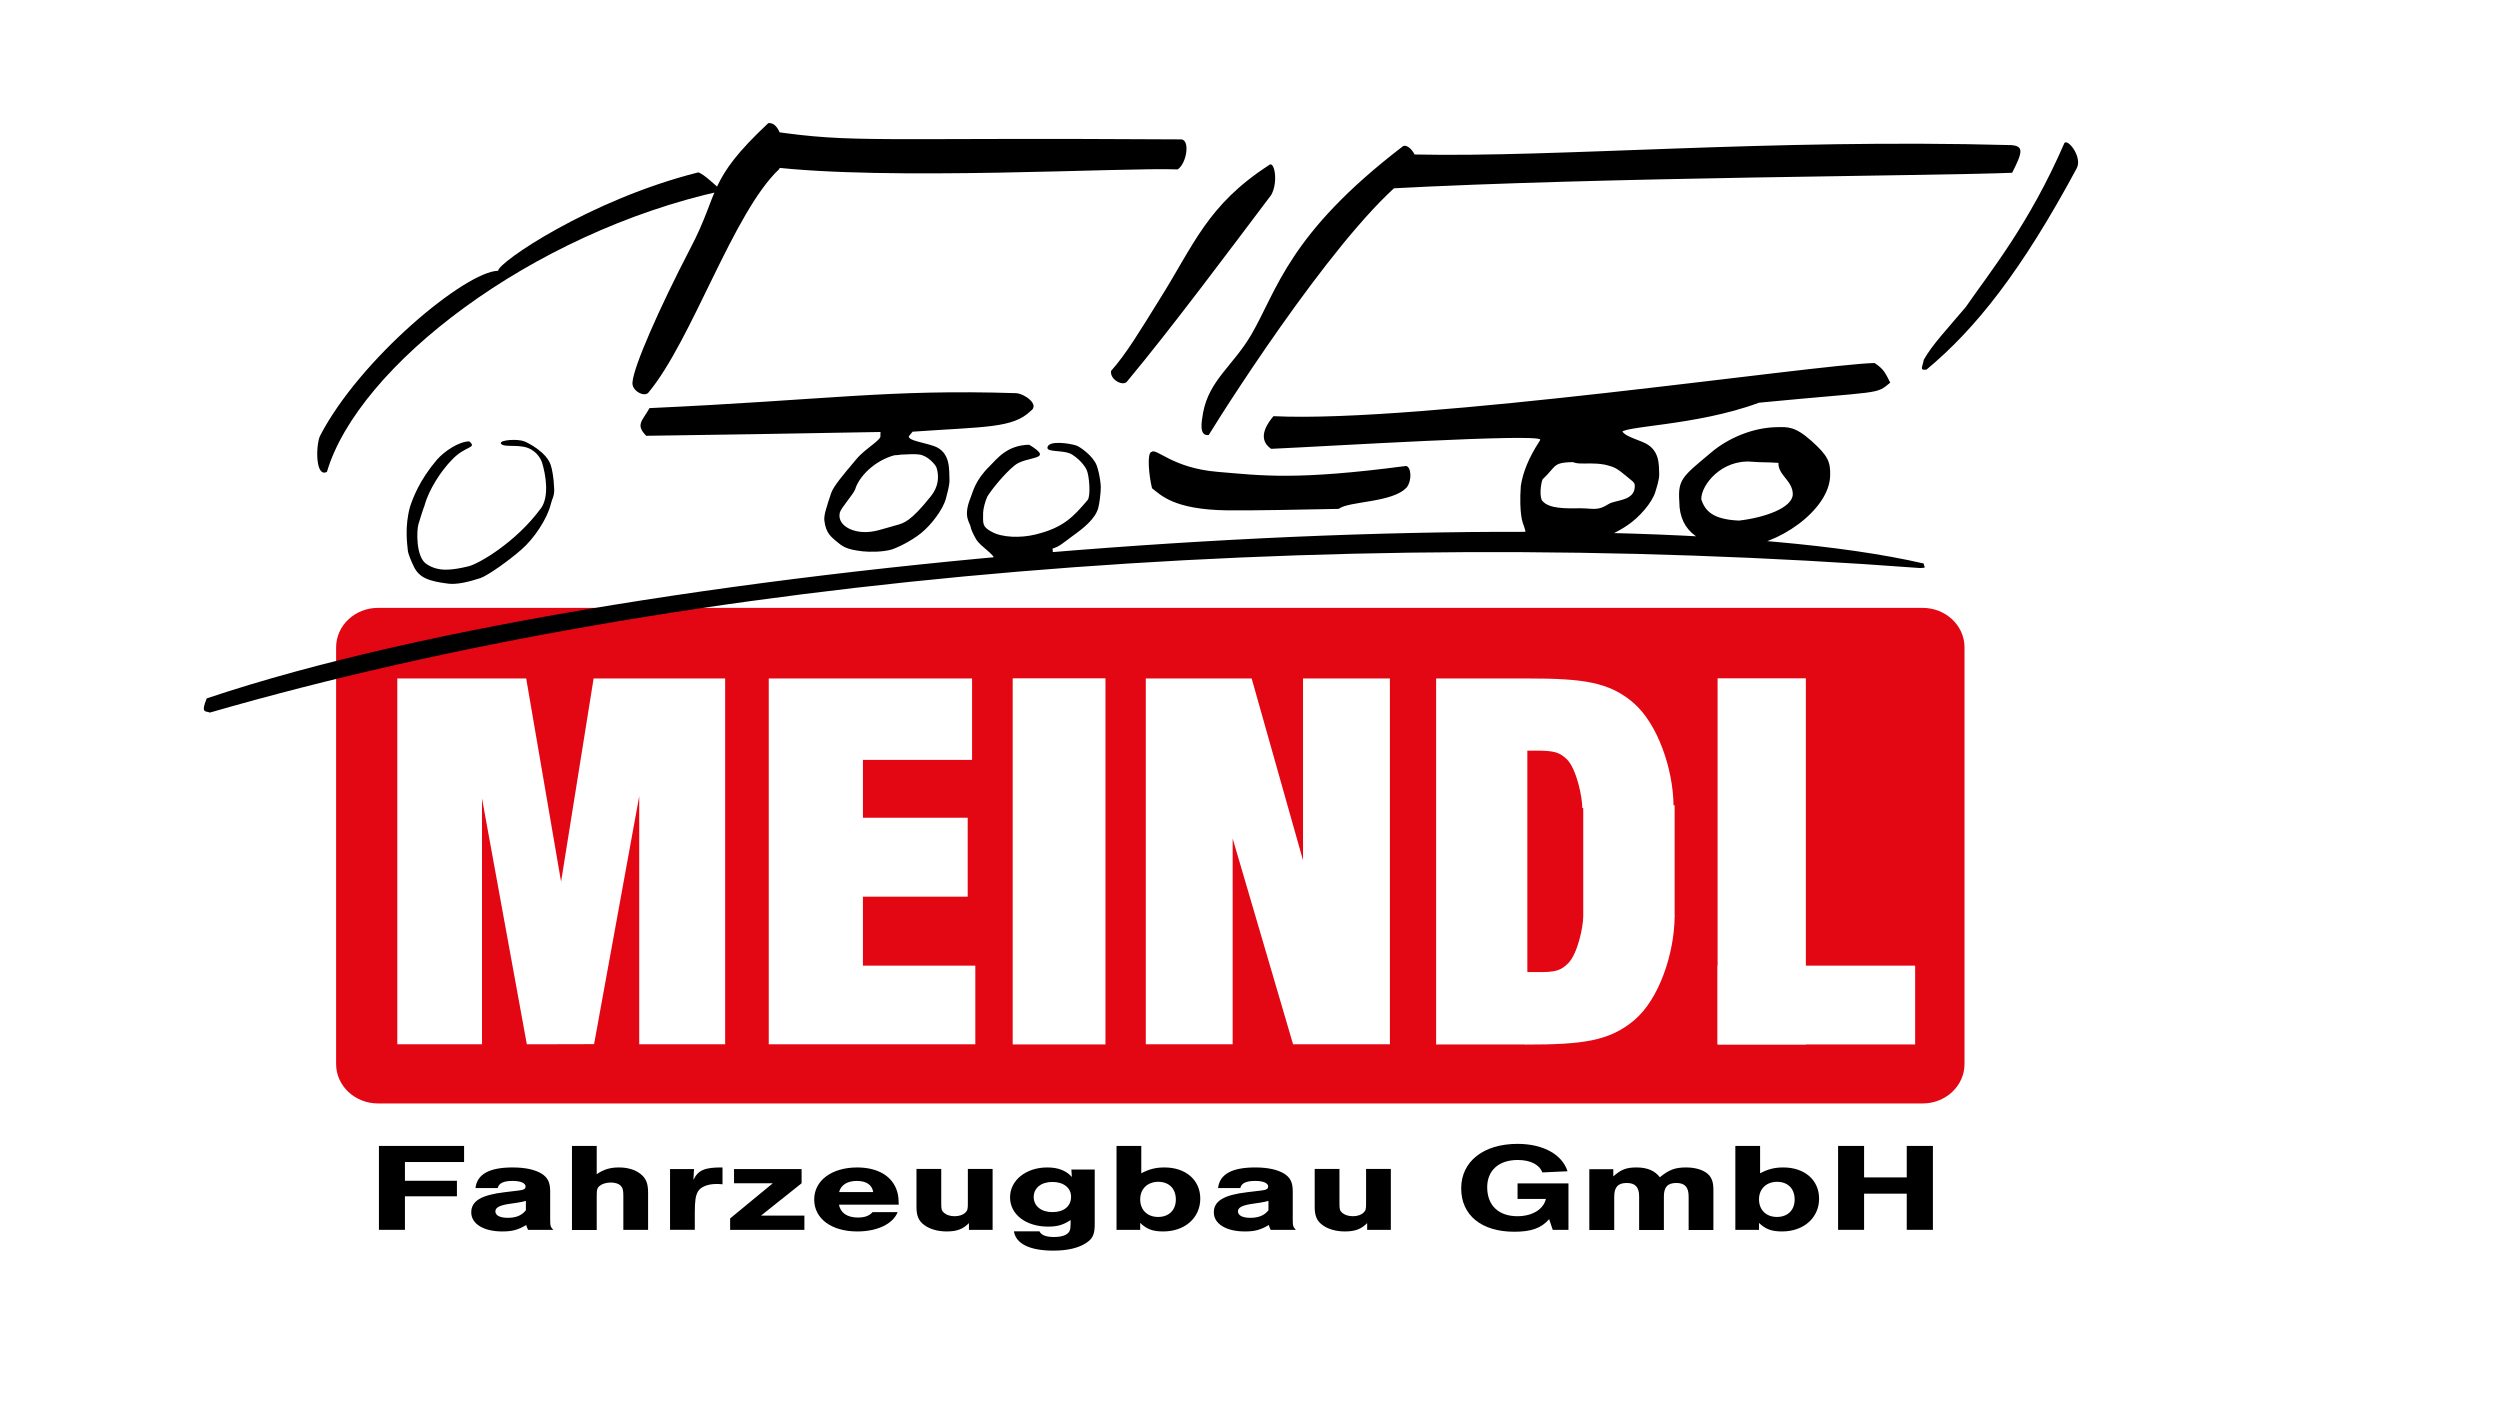 <?xml version="1.0" encoding="UTF-8" standalone="no"?>
<!-- Generator: Adobe Illustrator 23.0.1, SVG Export Plug-In . SVG Version: 6.00 Build 0)  -->

<svg
   xmlns:dc="http://purl.org/dc/elements/1.1/"
   xmlns:cc="http://creativecommons.org/ns#"
   xmlns:rdf="http://www.w3.org/1999/02/22-rdf-syntax-ns#"
   xmlns:svg="http://www.w3.org/2000/svg"
   xmlns="http://www.w3.org/2000/svg"
   xmlns:xlink="http://www.w3.org/1999/xlink"
   xmlns:sodipodi="http://sodipodi.sourceforge.net/DTD/sodipodi-0.dtd"
   xmlns:inkscape="http://www.inkscape.org/namespaces/inkscape"
   version="1.1"
   id="Ebene_1"
   x="0px"
   y="0px"
   viewBox="0 0 1920 1080"
   xml:space="preserve"
   sodipodi:docname="LogoFlat.svg"
   inkscape:version="0.92.5 (2060ec1f9f, 2020-04-08)"
   width="1920"
   height="1080"><defs
   id="defs505">
	

		<defs
   id="defs5"><rect
     id="SVGID_1_"
     x="47"
     y="166"
     width="120.4"
     height="77" /></defs>
		<clipPath
   id="SVGID_2_">
			<use
   xlink:href="#SVGID_1_"
   style="overflow:visible"
   id="use7"
   x="0"
   y="0"
   width="100%"
   height="100%" />
		</clipPath>
		
	
			<defs
   id="defs11"><rect
     height="77"
     width="120.4"
     y="166"
     x="47"
     id="SVGID_3_" /></defs>
			<clipPath
   id="SVGID_4_">
				<use
   height="100%"
   width="100%"
   y="0"
   x="0"
   id="use13"
   style="overflow:visible"
   xlink:href="#SVGID_3_" />
			</clipPath>
			
		
				<defs
   id="defs17"><rect
     id="SVGID_5_"
     x="47"
     y="166"
     width="120.4"
     height="77" /></defs>
				<clipPath
   id="SVGID_6_">
					<use
   xlink:href="#SVGID_5_"
   style="overflow:visible"
   id="use19"
   x="0"
   y="0"
   width="100%"
   height="100%" />
				</clipPath>
				
				
				<defs
   id="defs49" />
				<mask
   maskUnits="userSpaceOnUse"
   x="56.05"
   y="218.99"
   width="103.29"
   height="13.72"
   id="SVGID_11_">
					<g
   class="st5"
   id="g70"
   style="">
						<rect
   x="56.05"
   y="218.99"
   class="st6"
   width="103.29"
   height="13.72"
   clip-path="url(#SVGID_6_)"
   id="rect51" />
						<g
   class="st7"
   id="g68"
   style="enable-background:new">
							<g
   id="g66">
								<defs
   id="defs54"><path
     id="SVGID_12_"
     d="M 156.68,232.71 H 58.71 c -1.47,0 -2.66,-0.49 -2.66,-1.09 v -11.54 c 0,-0.6 1.19,-1.09 2.66,-1.09 h 97.97 c 1.47,0 2.66,0.49 2.66,1.09 v 11.54 c 0,0.6 -1.19,1.09 -2.66,1.09"
     inkscape:connector-curvature="0" /></defs>
								<clipPath
   id="SVGID_13_"
   class="st6"
   clip-path="url(#SVGID_6_)">
									<use
   xlink:href="#SVGID_12_"
   style="overflow:visible"
   id="use56"
   x="0"
   y="0"
   width="100%"
   height="100%" />
								</clipPath>
								
									<linearGradient
   id="SVGID_14_"
   gradientUnits="userSpaceOnUse"
   x1="-4.938"
   y1="3.981"
   x2="-4.762"
   y2="3.981"
   gradientTransform="matrix(0,-59.432,-59.432,0,344.301,-61.276)">
									<stop
   offset="0"
   style="stop-color:#FFFFFF"
   id="stop59" />
									<stop
   offset="1"
   style="stop-color:#000000"
   id="stop61" />
								</linearGradient>
								<rect
   x="56.05"
   y="218.99"
   class="st8"
   width="103.29"
   height="13.72"
   clip-path="url(#SVGID_13_)"
   id="rect64"
   style="fill:url(#SVGID_14_)" />
							</g>
						</g>
					</g>
				</mask>
				
				<defs
   id="defs88" />
				<mask
   maskUnits="userSpaceOnUse"
   x="55.98"
   y="199.74"
   width="103.29"
   height="13.72"
   id="SVGID_17_">
					<g
   class="st11"
   id="g109"
   style="">
						<rect
   x="55.98"
   y="199.74"
   class="st6"
   width="103.29"
   height="13.72"
   clip-path="url(#SVGID_6_)"
   id="rect90" />
						<g
   class="st7"
   id="g107"
   style="enable-background:new">
							<g
   id="g105">
								<defs
   id="defs93"><path
     id="SVGID_18_"
     d="m 58.64,199.74 h 97.97 c 1.47,0 2.66,0.49 2.66,1.09 v 11.54 c 0,0.6 -1.19,1.09 -2.66,1.09 H 58.64 c -1.47,0 -2.66,-0.49 -2.66,-1.09 v -11.54 c 0,-0.6 1.19,-1.09 2.66,-1.09"
     inkscape:connector-curvature="0" /></defs>
								<clipPath
   id="SVGID_19_"
   class="st6"
   clip-path="url(#SVGID_6_)">
									<use
   xlink:href="#SVGID_18_"
   style="overflow:visible"
   id="use95"
   x="0"
   y="0"
   width="100%"
   height="100%" />
								</clipPath>
								
									<linearGradient
   id="SVGID_20_"
   gradientUnits="userSpaceOnUse"
   x1="7.449"
   y1="-3.975"
   x2="7.625"
   y2="-3.975"
   gradientTransform="matrix(0,59.433,59.433,0,343.891,-242.472)">
									<stop
   offset="0"
   style="stop-color:#FFFFFF"
   id="stop98" />
									<stop
   offset="1"
   style="stop-color:#000000"
   id="stop100" />
								</linearGradient>
								<rect
   x="55.98"
   y="199.74"
   class="st12"
   width="103.29"
   height="13.72"
   clip-path="url(#SVGID_19_)"
   id="rect103"
   style="fill:url(#SVGID_20_)" />
							</g>
						</g>
					</g>
				</mask>
				
				
				
				
				
				
				
				
				
				
				
				
				
				
				
				
				
				
				
				
				
				
				
				
				
				
				
				
				
				
				
				
				
				
				
				
				
				
				
				
				
			<filter
   style="color-interpolation-filters:sRGB;"
   inkscape:label="Drop Shadow"
   id="filter2297"><feFlood
     flood-opacity="0.498"
     flood-color="rgb(0,0,0)"
     result="flood"
     id="feFlood2287" /><feComposite
     in="flood"
     in2="SourceGraphic"
     operator="in"
     result="composite1"
     id="feComposite2289" /><feGaussianBlur
     in="composite1"
     stdDeviation="10"
     result="blur"
     id="feGaussianBlur2291" /><feOffset
     dx="6"
     dy="6"
     result="offset"
     id="feOffset2293" /><feComposite
     in="SourceGraphic"
     in2="offset"
     operator="over"
     result="composite2"
     id="feComposite2295" /></filter></defs><sodipodi:namedview
   pagecolor="#ffffff"
   bordercolor="#666666"
   borderopacity="1"
   objecttolerance="10"
   gridtolerance="10"
   guidetolerance="10"
   inkscape:pageopacity="0"
   inkscape:pageshadow="2"
   inkscape:window-width="1920"
   inkscape:window-height="1016"
   id="namedview503"
   showgrid="false"
   inkscape:zoom="0.67395833"
   inkscape:cx="960"
   inkscape:cy="540"
   inkscape:window-x="0"
   inkscape:window-y="27"
   inkscape:window-maximized="1"
   inkscape:current-layer="Ebene_1" />
<style
   type="text/css"
   id="style2">
	.st0{clip-path:url(#SVGID_2_);}
	.st1{clip-path:url(#SVGID_4_);}
	.st2{opacity:0.75;clip-path:url(#SVGID_6_);}
	.st3{clip-path:url(#SVGID_8_);}
	.st4{clip-path:url(#SVGID_6_);fill:#E30613;}
	.st5{filter:url(#Adobe_OpacityMaskFilter);}
	.st6{clip-path:url(#SVGID_6_);}
	.st7{enable-background:new    ;}
	.st8{clip-path:url(#SVGID_13_);fill:url(#SVGID_14_);}
	.st9{clip-path:url(#SVGID_6_);mask:url(#SVGID_11_);}
	.st10{clip-path:url(#SVGID_16_);fill:#BE1622;}
	.st11{filter:url(#Adobe_OpacityMaskFilter_1_);}
	.st12{clip-path:url(#SVGID_19_);fill:url(#SVGID_20_);}
	.st13{clip-path:url(#SVGID_6_);mask:url(#SVGID_17_);}
	.st14{clip-path:url(#SVGID_22_);fill:#FFFFFF;}
	.st15{clip-path:url(#SVGID_6_);fill:#FFFFFF;}
	.st16{clip-path:url(#SVGID_24_);}
	.st17{clip-path:url(#SVGID_26_);fill:#E30613;}
	.st18{clip-path:url(#SVGID_26_);fill:#FFFFFF;}
	.st19{clip-path:url(#SVGID_26_);}
	.st20{clip-path:url(#SVGID_28_);fill:#FFFFFF;}
	.st21{clip-path:url(#SVGID_28_);}
	.st22{clip-path:url(#SVGID_30_);fill:#FFFFFF;}
	.st23{clip-path:url(#SVGID_30_);fill:#E30613;}
	.st24{clip-path:url(#SVGID_32_);fill:#FFFFFF;}
	.st25{clip-path:url(#SVGID_32_);}
	.st26{clip-path:url(#SVGID_34_);fill:#FFFFFF;}
	.st27{fill:#020203;}
	.st28{font-family:'EuroPlate';}
	.st29{font-size:51.503px;}
	.st30{font-size:50.591px;}
</style>
<path
   class="st4"
   d="m 58.19,199.1 h 99.22 c 1.49,0 2.69,1.21 2.69,2.69 v 28.46 c 0,1.49 -1.21,2.69 -2.69,2.69 H 58.19 c -1.49,0 -2.69,-1.21 -2.69,-2.69 V 201.8 c 0,-1.49 1.2,-2.7 2.69,-2.7"
   clip-path="url(#SVGID_6_)"
   id="path44"
   inkscape:connector-curvature="0"
   style="fill:#e30613"
   transform="matrix(11.956,0,0,11.247,-405.419,-1772.425)" /><rect
   x="98.96"
   y="203.91"
   class="st15"
   width="5.96"
   height="25"
   clip-path="url(#SVGID_6_)"
   id="rect124"
   style="fill:#ffffff"
   transform="matrix(11.956,0,0,11.247,-405.419,-1772.425)" /><rect
   x="144.24"
   y="203.91"
   class="st15"
   width="5.67"
   height="25"
   clip-path="url(#SVGID_6_)"
   id="rect126"
   style="fill:#ffffff"
   transform="matrix(11.956,0,0,11.247,-405.419,-1772.425)" /><rect
   x="144.24"
   y="223.53"
   class="st15"
   width="12.69"
   height="5.38"
   clip-path="url(#SVGID_6_)"
   id="rect128"
   style="fill:#ffffff"
   transform="matrix(11.956,0,0,11.247,-405.419,-1772.425)" /><path
   id="path164"
   transform="matrix(11.956,0,0,11.247,-405.419,-1772.425)"
   d="m 47.39,206.25 c 30.65,-9.42 71.21,-12.96 109.86,-9.87 0.47,-0.02 0.24,-0.04 0.23,-0.31 -20.84,-5.11 -82.2,-0.82 -110.29,9.21 -0.42,1.07 -0.04,0.84 0.2,0.97 M 97.5,189.4 c -0.97,1.01 -1.08,1.75 -1.25,2.19 -0.51,1.34 -0.01,1.69 0.02,2.03 0.01,0.09 0.13,0.41 0.35,0.81 0.3,0.51 1.17,1.01 1.17,1.36 -0.65,0.83 4.06,1.26 3.73,-0.74 0.43,-0.13 0.64,-0.35 1.3,-0.87 0.7,-0.53 1.43,-1.15 1.63,-1.88 0.09,-0.33 0.17,-1.09 0.17,-1.46 -0.03,-0.66 -0.2,-1.3 -0.27,-1.48 -0.24,-0.66 -1.11,-1.29 -1.31,-1.35 -0.41,-0.14 -1.8,-0.38 -1.85,0.15 -0.02,0.34 1.11,0.13 1.6,0.48 0.63,0.43 0.88,0.95 0.91,1.01 0.19,0.41 0.28,1.84 0.07,2.09 -0.91,1.13 -1.53,1.88 -3.35,2.35 -0.95,0.25 -2.14,0.21 -2.8,-0.18 -0.61,-0.35 -0.57,-0.52 -0.56,-1.3 0.01,-0.32 0.14,-0.8 0.27,-1.11 0.34,-0.58 1.13,-1.58 1.71,-2.09 0.76,-0.73 2.7,-0.34 0.98,-1.45 -1.46,0.03 -2.09,1 -2.52,1.44 m 48.11,3.74 c -1.63,-0.08 -2.17,-0.62 -2.42,-1.46 0,-1 1.32,-2.73 3.25,-2.56 0.68,0.06 0.98,0.02 1.71,0.08 -0.04,0.83 0.92,1.21 0.92,2.14 -0.02,0.95 -1.87,1.61 -3.46,1.8 m 4.67,-5.43 c -1.08,-1.03 -1.55,-0.96 -2.22,-0.95 -1.51,0.02 -3.14,0.72 -4.29,1.78 -1.77,1.58 -2.09,1.78 -1.99,3.3 0,2.09 1.44,3.09 3.83,3.09 2.39,0 5.84,-2.49 5.86,-4.89 0.02,-0.91 -0.14,-1.33 -1.19,-2.33 m -15.42,1.39 c 0.61,0.38 1.61,-0.21 3.21,0.6 0.05,-0.16 -0.26,-2.16 -0.3,-2.18 -1.59,-0.05 -1.67,0.1 -2.1,-0.22 -0.11,0.01 -0.87,1.51 -0.81,1.8 m -2.06,-1.38 c -0.71,1.16 -1.07,2.14 -1.2,3.05 -0.07,0.98 -0.02,1.65 0.02,1.99 0.1,0.87 0.38,0.85 0.28,1.78 -0.04,0.62 1.3,-0.03 2.49,0.08 0.49,0.05 1.43,0.05 2.05,-0.13 0.44,-0.13 1.37,-0.55 2.05,-1.06 0.72,-0.52 1.55,-1.52 1.75,-2.25 0.09,-0.32 0.25,-0.82 0.25,-1.19 -0.03,-0.64 0.08,-1.75 -1.1,-2.23 -0.79,-0.33 -1.3,-0.52 -1.29,-0.84 0.01,-0.39 -1.57,0.78 -1.37,1.29 0.09,0.23 -0.37,0.9 0.22,1.09 0.58,0.19 0.66,0.13 1.33,0.72 0.49,0.45 0.66,0.48 0.64,0.79 -0.01,1.01 -1.26,0.91 -1.68,1.2 -0.71,0.48 -0.95,0.3 -1.78,0.29 -0.96,0.01 -2.05,0.05 -2.48,-0.51 -0.19,-0.24 -0.11,-1.17 0.02,-1.47 0.97,-0.96 0.57,-1.16 2.19,-1.18 0.77,-0.71 0.94,-1.75 0.46,-2.1 0.05,0.39 -2.3,-0.15 -2.85,0.68 m -42.3,0.78 c 0.55,0.4 1.66,0.02 1.91,0.07 0.04,-0.17 0.06,-0.79 0.02,-0.82 -1.45,-0.05 -1.52,0.11 -1.92,-0.23 -0.1,0.01 -0.06,0.68 -0.01,0.98 m -1.6,0.47 c -0.86,1.08 -1.45,1.83 -1.6,2.29 -0.29,0.93 -0.47,1.49 -0.44,1.85 0.09,0.91 0.48,1.16 0.72,1.4 0.45,0.4 0.67,0.6 1.75,0.73 0.45,0.05 1.31,0.05 1.87,-0.13 0.4,-0.14 1.25,-0.58 1.87,-1.11 0.65,-0.55 1.41,-1.61 1.6,-2.36 0.08,-0.34 0.23,-0.86 0.23,-1.25 -0.03,-0.68 0.1,-1.93 -1,-2.34 -0.68,-0.25 -1.6,-0.37 -1.61,-0.64 0.01,-0.41 -1,0.59 -0.81,1.12 0.08,0.24 1.15,-0.05 1.68,0.15 0.53,0.2 0.88,0.75 0.9,0.82 0.21,0.66 0.1,1.38 -0.35,1.97 -1.32,1.76 -1.75,1.84 -2.21,1.98 -0.88,0.25 -1.46,0.52 -2.19,0.47 -0.88,-0.06 -1.63,-0.58 -1.45,-1.34 0.08,-0.31 0.87,-1.25 0.98,-1.57 0.23,-0.84 1.21,-1.96 2.55,-2.34 0.71,-0.75 -0.47,-1 -0.91,-1.37 0.06,0.36 -0.97,0.88 -1.58,1.67 m -26.93,0.02 c -1.11,1.39 -1.53,2.59 -1.72,3.2 -0.36,1.37 -0.18,2.56 -0.14,3.03 0.01,0.12 0.15,0.56 0.4,1.1 0.34,0.7 0.89,0.96 2.22,1.13 0.55,0.07 1.34,-0.14 2.03,-0.38 0.5,-0.18 1.86,-1.22 2.62,-1.93 0.81,-0.73 1.68,-2.11 1.91,-3.12 0.1,-0.45 0.22,-0.49 0.22,-1 -0.03,-0.9 -0.15,-1.42 -0.22,-1.66 -0.27,-0.9 -1.48,-1.54 -1.7,-1.63 -0.47,-0.19 -1.57,-0.09 -1.51,0.13 0.1,0.32 1.08,0.05 1.74,0.32 0.66,0.27 0.87,0.89 0.9,0.97 0.26,0.88 0.48,2.38 -0.07,3.16 -1.62,2.34 -4.01,3.79 -4.64,3.95 -1.1,0.28 -1.94,0.39 -2.7,-0.15 -0.7,-0.48 -0.64,-2.32 -0.52,-2.73 0.12,-0.41 0.24,-0.85 0.39,-1.27 0.28,-1.11 1.09,-2.4 1.75,-3.11 0.87,-1 1.66,-0.78 1.12,-1.27 -0.65,0.01 -1.58,0.65 -2.08,1.26 m 45.94,1.94 c 0.56,0.46 1.39,1.46 4.81,1.51 1.71,0.02 4.94,-0.05 7.18,-0.1 0.64,-0.54 3.5,-0.41 4.38,-1.48 0.34,-0.49 0.28,-1.38 -0.05,-1.45 -7.08,0.99 -9.23,0.66 -12.12,0.4 -2.9,-0.26 -3.9,-1.64 -4.23,-1.36 -0.31,0.05 -0.17,1.63 0.03,2.48 m 7.65,-2.69 c 3.6,-0.17 17.12,-1.06 17.29,-0.63 -1.22,2.29 6.55,0.96 5.2,-0.43 -0.19,-0.51 4.75,-0.47 8.85,-2.09 7.98,-0.82 7.47,-0.53 8.43,-1.37 -0.31,-0.65 -0.42,-0.94 -1.01,-1.34 -3.82,0.1 -29.16,4.12 -38.61,3.63 -0.21,0.28 -1.19,1.47 -0.15,2.23 m 7.49,-17.77 c 13.83,-0.79 35.03,-0.86 40.11,-1.08 0.69,-1.43 0.75,-1.83 -0.07,-1.89 -15.58,-0.45 -29.13,0.86 -38.36,0.64 -2.06,0.01 -2.72,1.57 -1.68,2.33 m -47.63,16.88 c 1.94,-0.02 11.71,-0.19 15.05,-0.26 -0.11,1.35 0.85,1.66 2.06,-0.02 4.68,-0.35 6.44,-0.23 7.59,-1.42 0.58,-0.42 -0.36,-1.15 -0.92,-1.21 -8.28,-0.28 -12.08,0.46 -23.57,1.02 -0.46,0.88 -0.92,1.13 -0.21,1.89 m 7.84,-18.38 c 7.63,1 22.84,0.04 26.3,0.19 0.58,-0.42 0.8,-1.99 0.24,-2.05 -19.97,-0.14 -20.97,0.28 -26.4,-0.57 -1.4,0.01 -0.85,1.68 -0.14,2.43 m 83.26,-1.62 c -2.26,5.55 -4.81,8.85 -6.34,11.21 -1.21,1.52 -2.19,2.62 -2.7,3.61 -0.07,0.48 -0.3,0.73 0.18,0.66 3.17,-2.8 6.11,-6.75 9.65,-13.75 0.37,-0.74 -0.54,-2.01 -0.79,-1.73 m -42.53,0.26 c -7.29,5.94 -8.02,9.74 -9.7,12.83 -1.19,2.15 -2.7,3.1 -3.1,5.33 -0.09,0.6 -0.29,1.61 0.36,1.53 1.5,-2.6 8.95,-14.92 13.23,-17.99 0.49,-0.93 -0.47,-2.05 -0.79,-1.7 m -8.57,1.26 c -3.98,2.74 -4.82,5.45 -7.04,9.19 -1.24,2.12 -2.12,3.69 -3.1,4.86 -0.09,0.6 0.77,1.07 1.02,0.73 2.81,-3.58 6.7,-9.13 9.27,-12.75 0.48,-0.94 0.18,-2.39 -0.15,-2.03 M 83.26,166 c -4.01,3.99 -3.09,4.7 -5.03,8.6 -1.97,4.03 -3.61,8 -3.69,9.07 -0.09,0.6 0.77,1.07 1.02,0.73 2.81,-3.59 5.44,-12.3 8.4,-15.26 0.49,-0.93 0.22,-3.25 -0.7,-3.14 m -4.49,3.36 c -6.97,1.86 -12.89,6.17 -12.86,6.72 -2.1,0.04 -8.92,6.05 -11.46,11.31 -0.27,0.75 -0.26,2.84 0.46,2.42 2.01,-7.21 13.08,-16.31 25.38,-19.19 -0.47,-0.4 -1.11,-1.1 -1.52,-1.26" /><path
   class="st15"
   d="m 135.61,220.17 c -0.01,0.76 -0.37,2.58 -0.98,3.21 -0.6,0.63 -1.03,0.6 -2.61,0.59 v -15.12 c 1.52,-0.01 1.95,-0.01 2.54,0.59 0.62,0.66 0.99,2.57 0.99,3.33 h 0.06 z m 5.87,-0.1 v -7.49 h -0.07 c -0.03,-2.5 -1.02,-5.57 -2.58,-7 -1.56,-1.42 -3.23,-1.66 -6.8,-1.66 h -0.23 -5.64 v 24.99 h 5.71 v 0.01 c 3.72,0 5.42,-0.23 7.03,-1.68 1.58,-1.42 2.55,-4.52 2.58,-7.01 0.01,-0.06 0.01,-0.1 0.01,-0.16 z"
   clip-path="url(#SVGID_6_)"
   id="path166"
   inkscape:connector-curvature="0"
   style="fill:#ffffff"
   transform="matrix(11.956,0,0,11.247,-405.419,-1772.425)" /><polygon
   class="st15"
   points="64.87,212.11 67.75,228.9 68.27,228.9 72.07,228.89 74.97,211.96 74.97,228.9 80.49,228.9 80.49,203.92 76.34,203.92 74.97,203.92 72.04,203.92 69.95,217.8 67.71,203.92 64.87,203.92 63.46,203.92 59.43,203.92 59.43,228.9 64.87,228.9 "
   clip-path="url(#SVGID_6_)"
   id="polygon168"
   style="fill:#ffffff"
   transform="matrix(11.956,0,0,11.247,-405.419,-1772.425)" /><polygon
   class="st15"
   points="83.29,228.9 89.34,228.9 96.56,228.9 96.56,223.53 89.34,223.53 89.34,218.82 96.07,218.82 96.07,213.43 89.34,213.43 89.34,209.48 96.35,209.48 96.35,203.92 89.34,203.92 83.29,203.92 83.29,209.48 83.29,213.43 83.29,218.82 83.29,223.53 "
   clip-path="url(#SVGID_6_)"
   id="polygon170"
   style="fill:#ffffff"
   transform="matrix(11.956,0,0,11.247,-405.419,-1772.425)" /><polygon
   class="st15"
   points="117.61,203.92 117.61,216.34 114.31,203.92 113.09,203.92 110.08,203.92 107.51,203.92 107.51,228.9 113.09,228.9 113.09,214.85 116.97,228.9 117.61,228.9 123.19,228.9 123.19,203.92 "
   clip-path="url(#SVGID_6_)"
   id="polygon172"
   style="fill:#ffffff"
   transform="matrix(11.956,0,0,11.247,-405.419,-1772.425)" /><polygon
   class="st6"
   points="59.92,236.94 59.92,238.22 63.26,238.22 63.26,239.28 59.92,239.28 59.92,241.57 58.25,241.57 58.25,235.84 63.72,235.84 63.72,236.94 "
   clip-path="url(#SVGID_6_)"
   id="polygon174"
   transform="matrix(11.956,0,0,11.247,-405.419,-1772.425)" /><path
   class="st6"
   d="m 64.45,238.73 c 0.1,-0.95 0.87,-1.42 2.39,-1.42 0.82,0 1.44,0.15 1.87,0.43 0.39,0.27 0.54,0.6 0.54,1.21 v 1.91 c 0,0.45 0.02,0.51 0.2,0.71 h -1.62 c -0.07,-0.15 -0.07,-0.17 -0.12,-0.33 -0.53,0.34 -0.91,0.44 -1.54,0.44 -1.2,0 -1.99,-0.52 -1.99,-1.3 0,-0.78 0.64,-1.19 2.15,-1.38 l 0.86,-0.11 c 0.36,-0.04 0.48,-0.11 0.48,-0.28 0,-0.23 -0.31,-0.38 -0.83,-0.38 -0.58,0 -0.89,0.15 -0.96,0.49 h -1.43 z m 3.25,0.86 c -0.17,0.05 -0.31,0.09 -0.58,0.13 l -0.57,0.09 c -0.57,0.1 -0.82,0.25 -0.82,0.5 0,0.28 0.3,0.44 0.8,0.44 0.53,0 0.91,-0.17 1.16,-0.52 v -0.64 z"
   clip-path="url(#SVGID_6_)"
   id="path176"
   inkscape:connector-curvature="0"
   transform="matrix(11.956,0,0,11.247,-405.419,-1772.425)" /><path
   class="st6"
   d="m 72.24,237.77 c 0.45,-0.33 0.87,-0.46 1.43,-0.46 0.55,0 1.04,0.15 1.39,0.45 0.35,0.29 0.48,0.65 0.48,1.26 v 2.55 h -1.59 v -2.33 c 0,-0.39 -0.04,-0.54 -0.18,-0.69 -0.13,-0.14 -0.36,-0.21 -0.63,-0.21 -0.27,0 -0.53,0.08 -0.69,0.21 -0.18,0.15 -0.21,0.27 -0.21,0.7 v 2.33 h -1.59 v -5.74 h 1.59 z"
   clip-path="url(#SVGID_6_)"
   id="path178"
   inkscape:connector-curvature="0"
   transform="matrix(11.956,0,0,11.247,-405.419,-1772.425)" /><path
   class="st6"
   d="m 78.49,237.42 -0.04,0.74 c 0.31,-0.67 0.72,-0.86 1.87,-0.85 v 1.15 c -0.19,-0.02 -0.27,-0.02 -0.4,-0.02 -0.55,0 -0.99,0.19 -1.17,0.5 -0.16,0.28 -0.21,0.66 -0.21,1.46 v 1.17 h -1.59 v -4.15 z"
   clip-path="url(#SVGID_6_)"
   id="path180"
   inkscape:connector-curvature="0"
   transform="matrix(11.956,0,0,11.247,-405.419,-1772.425)" /><polygon
   class="st6"
   points="80.81,241.57 80.81,240.79 83.55,238.39 81.06,238.39 81.06,237.42 85.4,237.42 85.4,238.39 82.79,240.6 85.58,240.6 85.58,241.57 "
   clip-path="url(#SVGID_6_)"
   id="polygon182"
   transform="matrix(11.956,0,0,11.247,-405.419,-1772.425)" /><path
   class="st6"
   d="m 87.8,239.85 c 0.1,0.57 0.54,0.88 1.22,0.88 0.42,0 0.73,-0.11 0.94,-0.37 h 1.61 c -0.3,0.81 -1.31,1.32 -2.59,1.32 -1.67,0 -2.77,-0.88 -2.77,-2.18 0,-1.3 1.13,-2.19 2.76,-2.19 1.14,0 2,0.44 2.4,1.22 0.19,0.36 0.27,0.75 0.27,1.32 z m 2.2,-0.86 c -0.07,-0.49 -0.44,-0.76 -1.05,-0.76 -0.61,0 -1.02,0.27 -1.14,0.76 z"
   clip-path="url(#SVGID_6_)"
   id="path184"
   inkscape:connector-curvature="0"
   transform="matrix(11.956,0,0,11.247,-405.419,-1772.425)" /><path
   class="st6"
   d="m 97.66,241.57 h -1.51 v -0.46 c -0.38,0.41 -0.77,0.57 -1.43,0.57 -0.56,0 -1.07,-0.15 -1.43,-0.43 -0.37,-0.28 -0.51,-0.64 -0.51,-1.23 v -2.61 h 1.59 v 2.34 c 0,0.4 0.02,0.51 0.17,0.65 0.15,0.15 0.4,0.24 0.69,0.24 0.29,0 0.54,-0.09 0.68,-0.24 0.15,-0.15 0.17,-0.24 0.17,-0.65 v -2.34 h 1.59 v 4.16 z"
   clip-path="url(#SVGID_6_)"
   id="path186"
   inkscape:connector-curvature="0"
   transform="matrix(11.956,0,0,11.247,-405.419,-1772.425)" /><path
   class="st6"
   d="m 104.23,237.44 v 3.73 c 0,0.68 -0.12,0.98 -0.5,1.26 -0.49,0.37 -1.23,0.56 -2.16,0.56 -1.51,0 -2.41,-0.47 -2.53,-1.32 h 1.64 c 0.11,0.26 0.42,0.39 0.95,0.39 0.31,0 0.58,-0.06 0.75,-0.16 0.23,-0.15 0.3,-0.3 0.3,-0.72 v -0.28 c -0.48,0.34 -0.85,0.45 -1.45,0.45 -1.42,0 -2.44,-0.83 -2.44,-2 0,-1.17 1.03,-2.04 2.39,-2.04 0.7,0 1.21,0.21 1.58,0.65 l -0.03,-0.51 h 1.5 z m -3.92,1.89 c 0,0.61 0.48,1.03 1.2,1.03 0.74,0 1.2,-0.4 1.2,-1.05 0,-0.61 -0.48,-1.01 -1.2,-1.01 -0.72,0 -1.2,0.41 -1.2,1.03"
   clip-path="url(#SVGID_6_)"
   id="path188"
   inkscape:connector-curvature="0"
   transform="matrix(11.956,0,0,11.247,-405.419,-1772.425)" /><path
   class="st6"
   d="m 105.63,235.84 h 1.59 v 1.87 c 0.51,-0.29 0.94,-0.4 1.49,-0.4 1.37,0 2.3,0.86 2.3,2.13 0,1.31 -0.99,2.24 -2.38,2.24 -0.67,0 -1.05,-0.15 -1.48,-0.58 v 0.47 h -1.52 z m 1.52,3.65 c 0,0.72 0.46,1.2 1.15,1.2 0.69,0 1.14,-0.46 1.14,-1.19 0,-0.75 -0.44,-1.21 -1.14,-1.21 -0.69,0.01 -1.15,0.49 -1.15,1.2"
   clip-path="url(#SVGID_6_)"
   id="path190"
   inkscape:connector-curvature="0"
   transform="matrix(11.956,0,0,11.247,-405.419,-1772.425)" /><path
   class="st6"
   d="m 112.15,238.73 c 0.1,-0.95 0.87,-1.42 2.39,-1.42 0.82,0 1.44,0.15 1.87,0.43 0.39,0.27 0.54,0.6 0.54,1.21 v 1.91 c 0,0.45 0.02,0.51 0.2,0.71 h -1.62 c -0.07,-0.15 -0.07,-0.17 -0.12,-0.33 -0.53,0.34 -0.91,0.44 -1.54,0.44 -1.2,0 -1.99,-0.52 -1.99,-1.3 0,-0.78 0.64,-1.19 2.15,-1.38 l 0.86,-0.11 c 0.36,-0.04 0.48,-0.11 0.48,-0.28 0,-0.23 -0.31,-0.38 -0.83,-0.38 -0.58,0 -0.89,0.15 -0.96,0.49 h -1.43 z m 3.25,0.86 c -0.17,0.05 -0.31,0.09 -0.58,0.13 l -0.57,0.09 c -0.57,0.1 -0.82,0.25 -0.82,0.5 0,0.28 0.3,0.44 0.8,0.44 0.53,0 0.91,-0.17 1.16,-0.52 v -0.64 z"
   clip-path="url(#SVGID_6_)"
   id="path192"
   inkscape:connector-curvature="0"
   transform="matrix(11.956,0,0,11.247,-405.419,-1772.425)" /><path
   class="st6"
   d="m 123.24,241.57 h -1.51 v -0.46 c -0.38,0.41 -0.77,0.57 -1.43,0.57 -0.56,0 -1.07,-0.15 -1.43,-0.43 -0.37,-0.28 -0.51,-0.64 -0.51,-1.23 v -2.61 h 1.59 v 2.34 c 0,0.4 0.02,0.51 0.17,0.65 0.15,0.15 0.4,0.24 0.69,0.24 0.29,0 0.54,-0.09 0.68,-0.24 0.15,-0.15 0.17,-0.24 0.17,-0.65 v -2.34 h 1.59 v 4.16 z"
   clip-path="url(#SVGID_6_)"
   id="path194"
   inkscape:connector-curvature="0"
   transform="matrix(11.956,0,0,11.247,-405.419,-1772.425)" /><path
   class="st6"
   d="m 134.66,238.4 v 3.17 h -1.01 l -0.23,-0.73 c -0.51,0.62 -1.15,0.86 -2.24,0.86 -2.11,0 -3.41,-1.13 -3.41,-2.96 0,-1.84 1.43,-3.04 3.62,-3.04 1.63,0 2.86,0.71 3.21,1.87 l -1.62,0.08 c -0.18,-0.53 -0.76,-0.85 -1.58,-0.85 -1.21,0 -1.96,0.71 -1.96,1.86 0,1.24 0.73,1.98 1.94,1.98 0.95,0 1.67,-0.46 1.83,-1.18 h -1.82 v -1.06 z"
   clip-path="url(#SVGID_6_)"
   id="path196"
   inkscape:connector-curvature="0"
   transform="matrix(11.956,0,0,11.247,-405.419,-1772.425)" /><path
   class="st6"
   d="m 137.54,237.42 v 0.5 c 0.5,-0.47 0.84,-0.61 1.49,-0.61 0.69,0 1.18,0.22 1.5,0.67 0.58,-0.51 0.98,-0.67 1.68,-0.67 0.56,0 1.03,0.14 1.34,0.39 0.3,0.25 0.42,0.58 0.42,1.12 v 2.76 h -1.59 v -2.29 c 0,-0.64 -0.25,-0.92 -0.79,-0.92 -0.56,0 -0.8,0.28 -0.8,0.92 v 2.29 h -1.59 v -2.29 c 0,-0.64 -0.25,-0.92 -0.8,-0.92 -0.55,0 -0.8,0.28 -0.8,0.92 v 2.29 H 136 v -4.15 h 1.54 z"
   clip-path="url(#SVGID_6_)"
   id="path198"
   inkscape:connector-curvature="0"
   transform="matrix(11.956,0,0,11.247,-405.419,-1772.425)" /><path
   class="st6"
   d="m 145.38,235.84 h 1.59 v 1.87 c 0.51,-0.29 0.94,-0.4 1.49,-0.4 1.37,0 2.3,0.86 2.3,2.13 0,1.31 -0.99,2.24 -2.38,2.24 -0.67,0 -1.05,-0.15 -1.48,-0.58 v 0.47 h -1.52 z m 1.52,3.65 c 0,0.72 0.46,1.2 1.15,1.2 0.69,0 1.14,-0.46 1.14,-1.19 0,-0.75 -0.44,-1.21 -1.14,-1.21 -0.69,0.01 -1.15,0.49 -1.15,1.2"
   clip-path="url(#SVGID_6_)"
   id="path200"
   inkscape:connector-curvature="0"
   transform="matrix(11.956,0,0,11.247,-405.419,-1772.425)" /><polygon
   class="st6"
   points="158.07,241.57 156.39,241.57 156.39,239.1 153.65,239.1 153.65,241.57 151.98,241.57 151.98,235.84 153.65,235.84 153.65,237.99 156.39,237.99 156.39,235.84 158.07,235.84 "
   clip-path="url(#SVGID_6_)"
   id="polygon202"
   transform="matrix(11.956,0,0,11.247,-405.419,-1772.425)" />




</svg>
